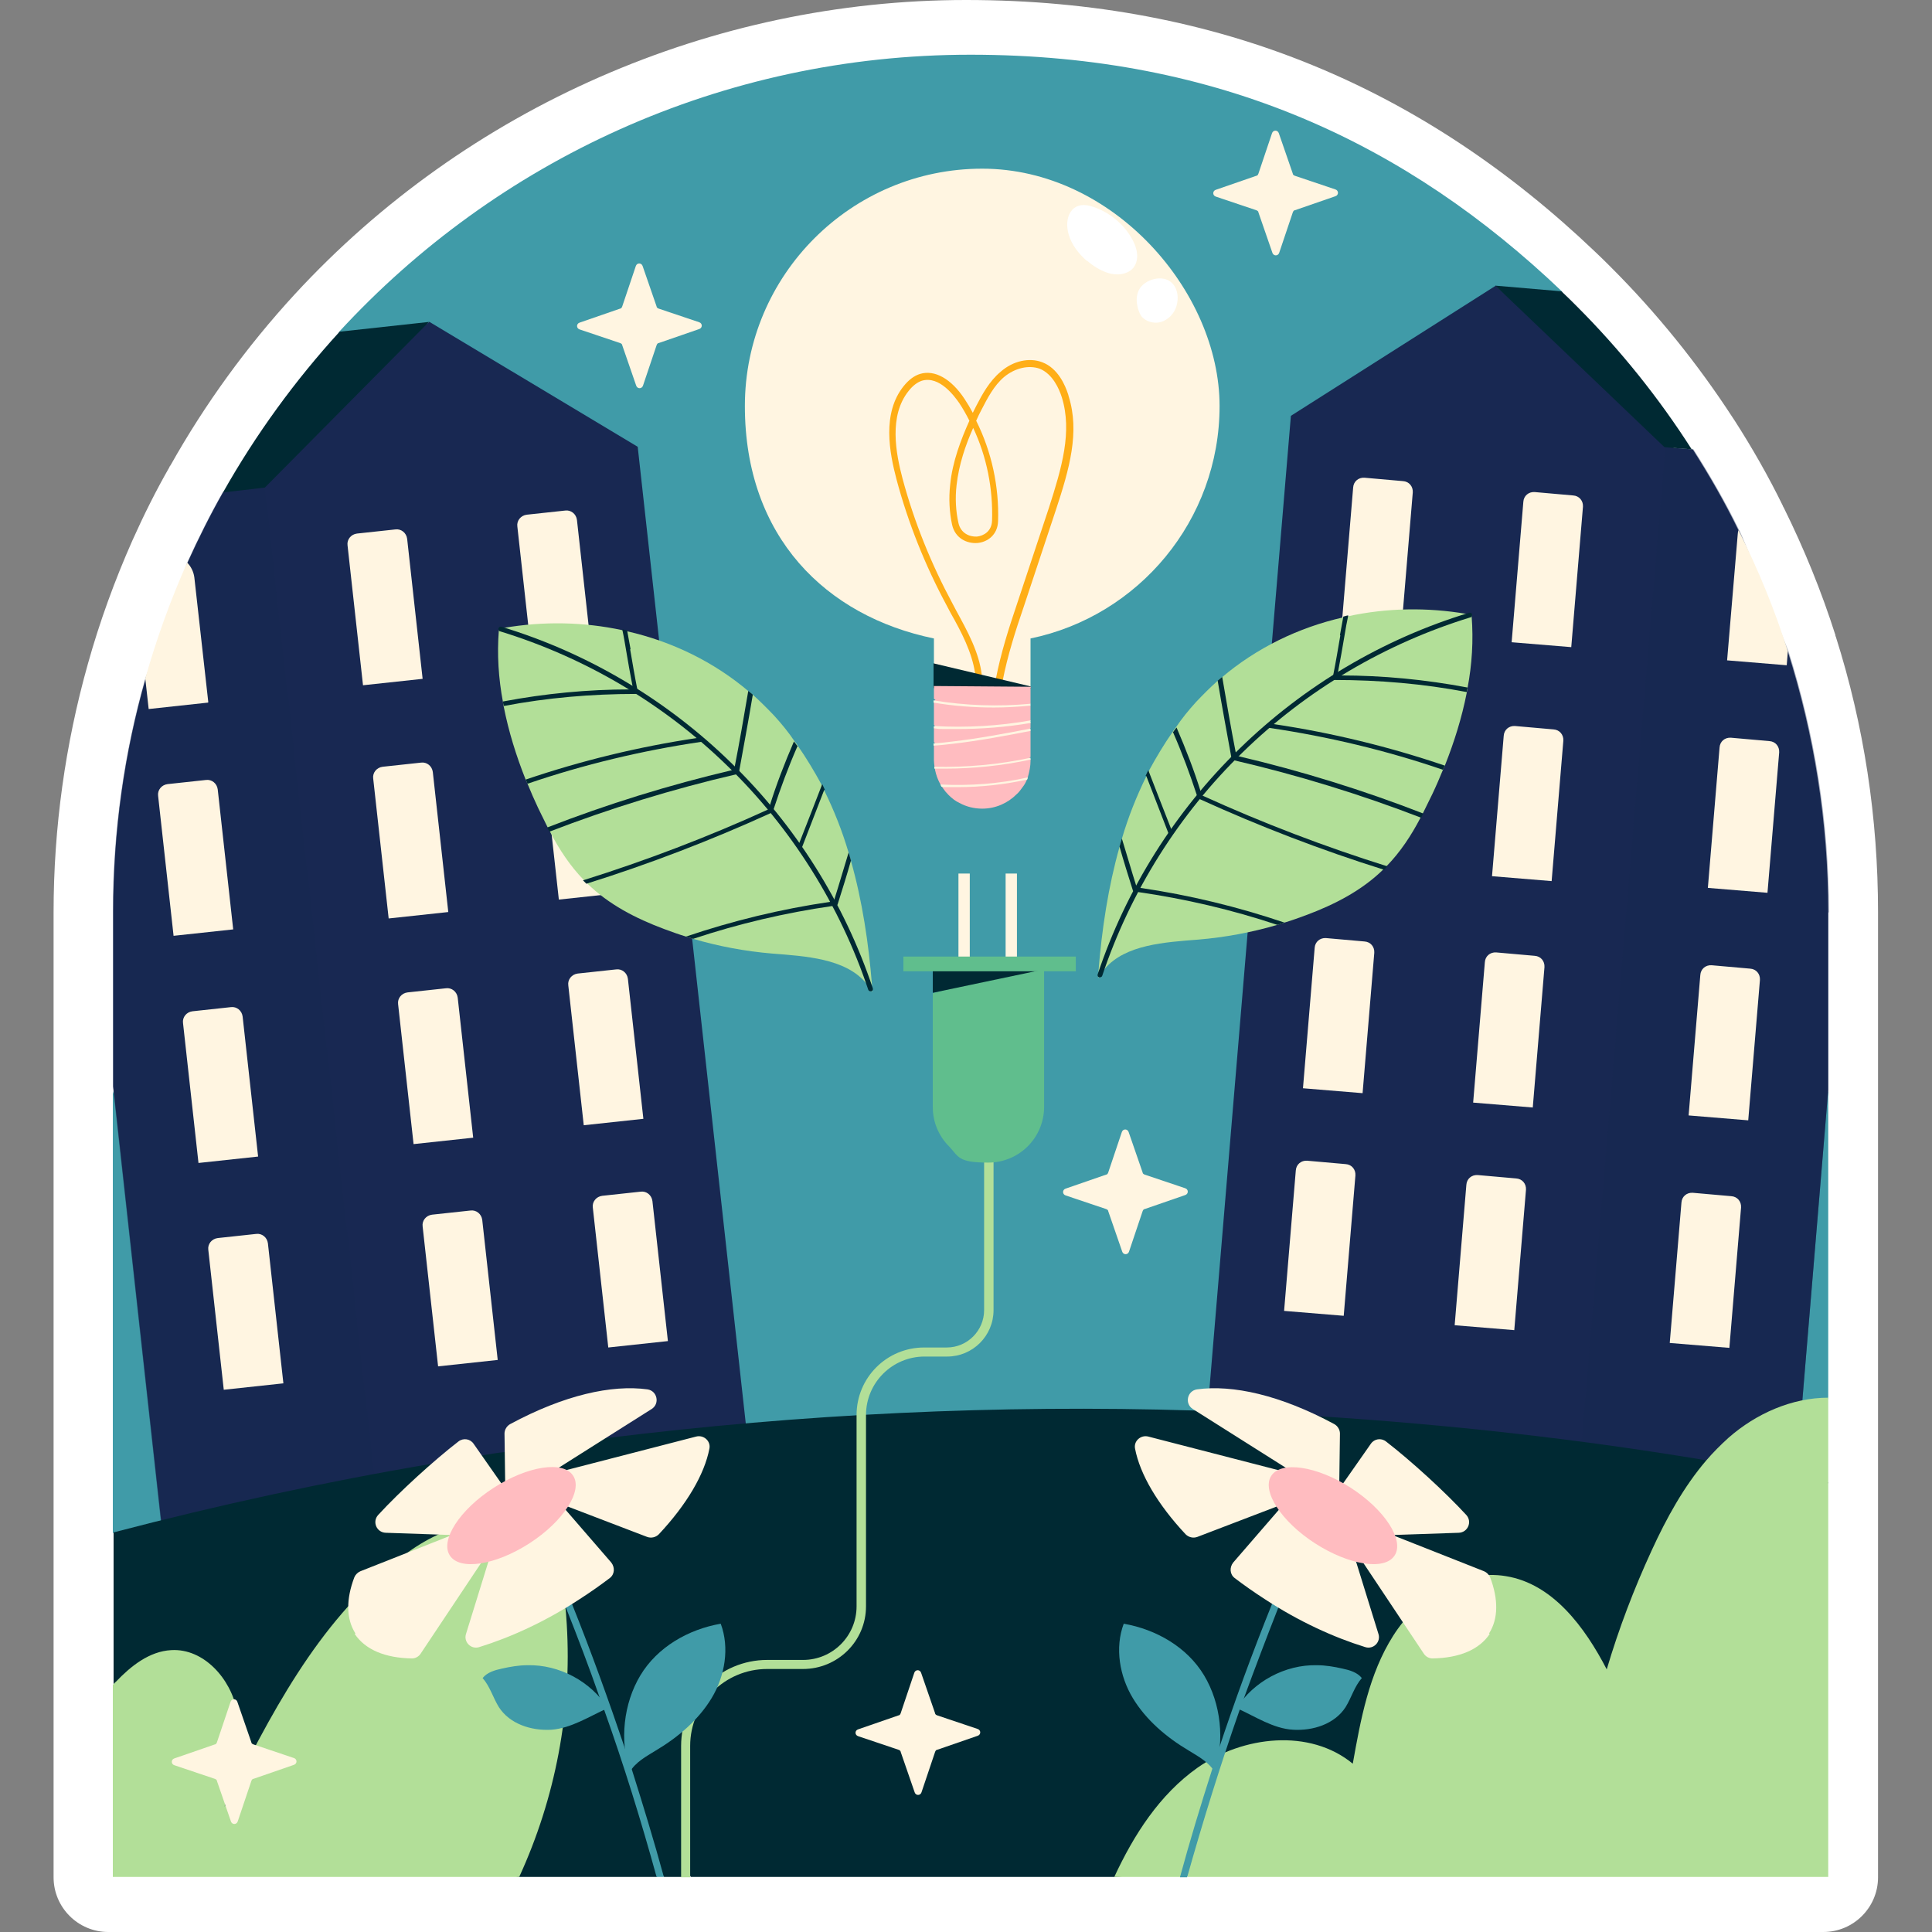 <svg xmlns="http://www.w3.org/2000/svg" id="Capa_1" data-name="Capa 1" viewBox="0 0 512 512"><rect x="0" y="0" width="512" height="512" fill="#808080" stroke="none"/><defs><style>      .cls-1 {        fill: #ffae17;      }      .cls-1, .cls-2, .cls-3, .cls-4, .cls-5, .cls-6, .cls-7, .cls-8, .cls-9, .cls-10 {        stroke-width: 0px;      }      .cls-2 {        fill: #002933;      }      .cls-3, .cls-6 {        fill: #182852;      }      .cls-4 {        fill: #409ba8;      }      .cls-5 {        fill: #b2df98;      }      .cls-6 {        isolation: isolate;        opacity: .4;      }      .cls-7 {        fill: #ffbcc0;      }      .cls-8 {        fill: #60be8d;      }      .cls-9 {        fill: #fff5e1;      }      .cls-10 {        fill: #fff;      }    </style></defs><path class="cls-10" d="M28.7,512c-8,0-14.5-6.5-14.5-14.5v-255.7c0-22.4,3.1-44.6,9.1-65.9,3.1-11.1,7.1-22.1,11.8-32.7,3-6.7,6.3-13.3,9.8-19.4,0-.2.2-.3.3-.5,9.1-16.2,20.2-31.5,32.9-45.3C123.7,28.5,188.6,0,256,0s121.6,23.7,166.7,66.7c1.4,1.3,2.8,2.7,4.3,4.2,12.1,12.1,22.9,25.5,32.2,39.8.1.2.3.4.4.6,4.7,7.3,9.1,15,12.9,22.8,0,.1.1.3.2.4,5.4,10.9,10,22.2,13.7,33.8,0,.1,0,.3.1.4,7.5,23.6,11.2,48.1,11.2,73.1v255.7c0,8-6.5,14.5-14.5,14.5H28.7Z"></path><g><path class="cls-4" d="M484.5,289.4v80.9l-21.8,103.8-384.8-8.2-48-59.8v-116.2l60-202C131.5,42.7,191,14.5,257.2,14.5s115.9,23.8,156.7,62.7c1.4,1.3,70.6,212.3,70.6,212.3Z"></path><g><g><g><path class="cls-3" d="M200.1,399.4l-98.8,10.9-57.1,6.3-14.2-128.7v-46.2c0-21.5,3-42.3,8.6-61.9l11.1-30.7c2.9-6.4,6-12.6,9.4-18.6l10.1-10.3,44.6-34.9h0l55.2,33.1,31.1,281.1Z"></path><path class="cls-6" d="M101.2,410.3h0s-57.1,6.3-57.1,6.3l-14.2-128.7v-46.2c0-21.5,3-42.3,8.6-61.9l11.1-30.7c2.9-6.4,6-12.6,9.4-18.6l8.7-1h0s.3-.3.3-.3h2.2l31.1,281.1Z"></path><path class="cls-2" d="M113.8,85.2l-.5.5-43.1,43.5h0l-2.4.3-8.7,1c8.7-15.4,19.1-29.7,30.9-42.6l23.8-2.6Z"></path></g><g><path class="cls-9" d="M112,179.9l-15.8,1.7-4.1-37.1c-.2-1.5.9-2.9,2.5-3.1l10.2-1.1c1.5-.2,2.9.9,3.1,2.5l4.1,37.1Z"></path><path class="cls-9" d="M55.1,186.2l-15.7,1.7-.9-8.1c3-10.6,6.7-20.8,11.1-30.7,1,1,1.7,2.4,1.9,3.9l3.7,33.1Z"></path><path class="cls-9" d="M61.8,246.3l-15.8,1.7-4.1-37.1c-.2-1.5.9-2.9,2.5-3.1l10.2-1.1c1.5-.2,2.9.9,3.1,2.5l4.1,37.1Z"></path><path class="cls-9" d="M68.4,306.5l-15.8,1.7-4.1-37.1c-.2-1.5.9-2.9,2.5-3.1l10.2-1.1c1.5-.2,2.9.9,3.1,2.5l4.1,37.1Z"></path><path class="cls-9" d="M75.1,366.6l-15.8,1.7-4.1-37.1c-.2-1.5.9-2.9,2.5-3.1l10.2-1.1c1.5-.2,2.9.9,3.1,2.5l4.1,37.1Z"></path><path class="cls-9" d="M157,174.9l-15.8,1.7-4.1-37.1c-.2-1.5.9-2.9,2.5-3.1l10.2-1.1c1.5-.2,2.9.9,3.1,2.5l4.1,37.1Z"></path></g><g><path class="cls-9" d="M118.8,241.7l-15.8,1.7-4.1-37.1c-.2-1.5.9-2.9,2.5-3.1l10.2-1.1c1.5-.2,2.9.9,3.1,2.5l4.1,37.1Z"></path><path class="cls-9" d="M163.9,236.7l-15.8,1.7-4.1-37.1c-.2-1.5.9-2.9,2.5-3.1l10.2-1.1c1.5-.2,2.9.9,3.1,2.5l4.1,37.1Z"></path></g><g><path class="cls-9" d="M125.4,301.5l-15.8,1.7-4.1-37.1c-.2-1.5.9-2.9,2.5-3.1l10.2-1.1c1.5-.2,2.9.9,3.1,2.5l4.1,37.1Z"></path><path class="cls-9" d="M170.5,296.5l-15.8,1.7-4.1-37.1c-.2-1.5.9-2.9,2.5-3.1l10.2-1.1c1.5-.2,2.9.9,3.1,2.5l4.1,37.1Z"></path></g><g><path class="cls-9" d="M131.9,360.4l-15.8,1.7-4.1-37.1c-.2-1.5.9-2.9,2.5-3.1l10.2-1.1c1.5-.2,2.9.9,3.1,2.5l4.1,37.1Z"></path><path class="cls-9" d="M177,355.4l-15.8,1.7-4.1-37.1c-.2-1.5.9-2.9,2.5-3.1l10.2-1.1c1.5-.2,2.9.9,3.1,2.5l4.1,37.1Z"></path></g></g><g><g><path class="cls-3" d="M484.5,241.8v47.1l-9.7,116.3-156.3-13.1,23.6-281.9,54.3-34.5,46.9,42.8.3.2,5,.4h0c4.4,6.9,8.5,14,12.1,21.4h0l13.1,32.2h0c6.9,21.8,10.7,45,10.7,69.1Z"></path><path class="cls-6" d="M484.5,241.8v47.1l-9.7,116.3-57.2-4.8,23.7-281.9h2.2s.3.2.3.2l5,.4h0c4.4,6.9,8.5,14,12.1,21.4h0c.5.4,13.1,32.2,13.1,32.2h0c6.9,21.8,10.7,45,10.7,69.1Z"></path><path class="cls-2" d="M448.5,119.1l-5-.4-2.4-.2h0l-44.8-42.8,17.5,1.5c1.4,1.3,2.7,2.6,4,3.9,11.5,11.5,21.8,24.3,30.6,38.1Z"></path></g><g><path class="cls-9" d="M400.6,170.2l15.8,1.3,3.1-37.2c.1-1.6-1-2.9-2.6-3l-10.2-.9c-1.6-.1-2.9,1-3,2.6l-3.1,37.2Z"></path><path class="cls-9" d="M473.8,172.6h0s-.3,3.7-.3,3.7l-15.8-1.3,2.8-33.2c0-.4.1-.9.2-1.3,5.2,10.3,9.6,21,13.1,32.1Z"></path><path class="cls-9" d="M452.6,235.3l15.8,1.3,3.1-37.2c.1-1.6-1-2.9-2.6-3l-10.2-.9c-1.6-.1-2.9,1-3,2.6l-3.1,37.2Z"></path><path class="cls-9" d="M447.5,295.6l15.8,1.3,3.1-37.2c.1-1.6-1-2.9-2.6-3l-10.2-.9c-1.6-.1-2.9,1-3,2.6l-3.1,37.2Z"></path><path class="cls-9" d="M442.5,355.9l15.8,1.3,3.1-37.2c.1-1.6-1-2.9-2.6-3l-10.2-.9c-1.6-.1-2.9,1-3,2.6l-3.1,37.2Z"></path><path class="cls-9" d="M355.5,166.4l15.8,1.3,3.1-37.2c.1-1.6-1-2.9-2.6-3l-10.2-.9c-1.6-.1-2.9,1-3,2.6l-3.1,37.2Z"></path></g><g><path class="cls-9" d="M395.4,232.2l15.8,1.3,3.1-37.2c.1-1.6-1-2.9-2.6-3l-10.2-.9c-1.6-.1-2.9,1-3,2.6l-3.1,37.2Z"></path><path class="cls-9" d="M350.3,228.4l15.8,1.3,3.1-37.2c.1-1.6-1-2.9-2.6-3l-10.2-.9c-1.6-.1-2.9,1-3,2.6l-3.1,37.2Z"></path></g><g><path class="cls-9" d="M390.4,292.2l15.8,1.3,3.1-37.2c.1-1.6-1-2.9-2.6-3l-10.2-.9c-1.6-.1-2.9,1-3,2.6l-3.1,37.2Z"></path><path class="cls-9" d="M345.3,288.4l15.8,1.3,3.1-37.2c.1-1.6-1-2.9-2.6-3l-10.2-.9c-1.6-.1-2.9,1-3,2.6l-3.1,37.2Z"></path></g><g><path class="cls-9" d="M385.5,351.2l15.8,1.3,3.1-37.2c.1-1.6-1-2.9-2.6-3l-10.2-.9c-1.6-.1-2.9,1-3,2.6l-3.1,37.2Z"></path><path class="cls-9" d="M340.3,347.4l15.8,1.3,3.1-37.2c.1-1.6-1-2.9-2.6-3l-10.2-.9c-1.6-.1-2.9,1-3,2.6l-3.1,37.2Z"></path></g></g></g><path class="cls-2" d="M484.5,392.9l-59.9,95-129.3,9.5h-112.2l-1-1.3-1.4,1.3h-4.7l-1.2-1-.7,1h-36.4l-88.6-14-19-36.5v-40.8c27.9-7.3,56-13.4,84.4-18.2h0c4.4-.8,8.7-1.5,13.1-2.2,2.1-.3,4.1-.7,6.2-.9,9-1.4,18-2.6,27-3.7h0c51.6-6.4,103.7-8.9,155.8-7.3,10.9.3,21.7.8,32.6,1.5,34.5,2.2,68.9,6,103,11.7h0c10.8,1.8,21.6,3.8,32.3,5.9Z"></path><g><g><g><g><path class="cls-9" d="M273.1,181.9v-12.7c28.6-5.9,50.1-31.3,50.1-61.6s-28.2-62.9-62.9-62.9-62.9,28.2-62.9,62.9,21.5,55.7,50.1,61.6v6.6l9.8,14.7,15.9-8.6Z"></path><path class="cls-1" d="M283.1,104.6c-.8-2.5-2.7-7-6.9-8.6-3.4-1.3-7.7-.4-11,2.5-3,2.5-4.9,6-6.5,9.1-.3.6-.6,1.2-.9,1.8-.7-1.3-1.4-2.5-2.2-3.7-3.5-5.3-7.9-7.8-11.8-6.6-1.6.5-3,1.6-4.3,3.2-5.8,7.2-3.8,17.6-1.9,24.8,3.1,11.6,7.6,22.8,13.3,33.4l1,1.9c2.9,5.1,5.7,10.5,6.5,16,.2,1.3.3,2.5.2,3.8v.4c0,.3.1.7.4.8.1,0,.2.2.4.2.2,0,.4,0,.6-.2h0c.1-.1.2-.3.2-.5,0-.2,0-.4,0-.5,0-1.2,0-2.3,0-3.4-.7-6.1-3.8-11.7-6.8-17.2l-1-1.9c-5.6-10.4-10.1-21.5-13.2-33-1.8-6.8-3.7-16.7,1.6-23.3,1.1-1.4,2.3-2.3,3.5-2.7,4.7-1.4,8.7,4.2,9.9,5.9,1,1.5,1.9,3.1,2.7,4.7-2.2,4.9-4.5,10.8-5.1,17-.4,3.6-.2,7.2.5,10.5.8,3.7,4,5.1,6.7,4.9,2.6-.2,5.4-2.1,5.5-5.8.3-9.1-1.7-18.4-5.8-26.6.5-1.1.9-2,1.4-2.9,1.6-3.1,3.3-6.4,6-8.7,2.9-2.4,6.5-3.2,9.4-2.2,3.5,1.4,5.2,5.4,5.9,7.6,2.8,9.1,0,18.6-3.4,29.2l-8.5,25.6c-2.2,6.5-4.3,13.1-5.6,19.9-.1.9-.3,1.7-.4,2.5v.9c-.3,1.3-.4,2.6-.5,3.8h0c0,.2,0,.4.2.6.2.2.4.3.6.3h0c.3,0,.5-.1.7-.3.1-.1.2-.2.2-.4h0c.1-1.5.3-2.8.5-4.1,0-.2,0-.5.1-.7,0-.7.2-1.4.4-2.1,1.3-6.7,3.4-13.3,5.6-19.7l8.5-25.6c3.6-10.9,6.4-20.7,3.4-30.2ZM262.9,138c-.1,2.8-2.2,4-4,4.2-2,.1-4.3-.9-4.9-3.6-.7-3.1-.9-6.6-.5-10,.6-5.5,2.4-10.7,4.4-15.2,3.6,7.6,5.3,16.2,5,24.7Z"></path><g><polygon class="cls-2" points="273.1 181.9 273.1 182.5 249.9 184 247.4 182.3 247.4 175.8 273.1 181.9"></polygon><polyline class="cls-2" points="273.1 181.9 273.1 182.3 249.9 184"></polyline></g><g><path class="cls-7" d="M273.1,182.5v4s-.2.2-.2.2l.2.3v3.9s-.2.3-.2.3l.2.2v1.5s-.2.4-.2.4l.2.2v7.1l-.3.3.3.3v.4c0,1.5-.3,2.9-.7,4.3,0,0-.2.2-.2.2,0,.1,0,.2,0,.4,0,0,0,0,0,0-.3.7-.7,1.5-1.2,2.1-.5.7-1,1.4-1.6,1.9-2.3,2.3-5.5,3.8-9.1,3.8-2.1,0-4.2-.5-6-1.5-1.1-.5-2-1.2-2.9-2.1-.6-.6-1.1-1.2-1.5-1.8-.1-.2-.3-.4-.4-.6,0,0,0,0,0,0-1.3-2-1.9-4.4-2-6.8v-4.2l.3-.4-.3-.2v-4l.3-.3-.3-.3v-6.3l.4-.3-.4-.3v-3.4l25.7.2Z"></path><g><path class="cls-9" d="M273.1,186.5v.5c-3.2.3-6.4.5-9.7.5-5.4,0-10.7-.4-16-1.3v-.6c8.4,1.4,17.1,1.7,25.7.9Z"></path><path class="cls-9" d="M273.1,191v.6c-6.5,1.1-13,1.6-19.5,1.6s-4.1,0-6.1-.2v-.6c8.6.5,17.2,0,25.7-1.5Z"></path><path class="cls-9" d="M273.1,193.1v.6c-6.7,1.3-13.6,2.6-20.5,3.4-1.7.2-3.4.4-5.2.5v-.6c1.8-.1,3.5-.3,5.1-.5,6.9-.8,13.8-2.1,20.5-3.4Z"></path><path class="cls-9" d="M273.1,200.8v.5c-7.5,1.6-15.1,2.4-22.8,2.4s-1.8,0-2.7,0c0-.2,0-.4,0-.5,8.6.2,17.2-.6,25.6-2.4Z"></path><path class="cls-9" d="M272.4,206c0,.2-.1.4-.2.6-6,1.3-12.2,2-18.4,2s-2.9,0-4.3-.1c-.1-.2-.2-.4-.3-.6,7.8.4,15.7-.2,23.3-1.9Z"></path></g></g></g><g><path class="cls-10" d="M288.1,69.1c1.6,1.4,3.4,2.5,5.4,3.2,2.4.8,5.4.5,6.9-1.4,1.6-2.1,1-5.1-.3-7.4-2.3-4.3-6.5-7.6-11.1-8.9-5-1.4-7.1,3-5.8,7.5.8,2.8,2.7,5.2,4.9,7.1Z"></path><path class="cls-10" d="M301.8,76.9c-.6,1.2-.7,2.7-.4,4.1.2,1,.5,1.9,1,2.7,1.3,1.7,3.9,2.3,5.9,1.4s3.4-2.8,3.7-5c.3-1.8-.1-3.8-1.4-5.1-2.4-2.4-7.4-1-8.8,1.9Z"></path></g></g><g><path class="cls-5" d="M231,261.2h0c0,.5,0,.9.1,1.3h0c0,.1,0,.3,0,.4,0,0-.1-.2-.2-.3-.4-.8-.9-1.5-1.5-2.2h0c-5.5-6.4-15.9-7-24.8-7.7-7.1-.6-14.1-1.9-20.9-3.9h0c-.6-.2-1.3-.4-1.9-.6,0,0,0,0,0,0-2-.6-3.9-1.3-5.8-2-7.5-2.8-14.7-6.5-20.4-12.1,0,0,0,0,0,0-.3-.3-.6-.6-.9-.9-3.6-3.7-6.5-8.1-8.9-12.7-.2-.4-.4-.7-.6-1.1-.9-1.8-1.7-3.5-2.6-5.3-1-2.1-1.9-4.2-2.8-6.4-.2-.4-.3-.8-.5-1.1-2.5-6.3-4.5-12.7-5.8-19.3-.1-.4-.2-.8-.2-1.2-1.2-6.3-1.6-12.7-1.1-19.1,0-.1,0-.2,0-.4.5,0,.9-.2,1.3-.2,10.5-1.8,21.2-1.6,31.4.6.4,0,.8.2,1.3.3,11.9,2.7,23,8.1,32.3,16,.4.3.7.6,1.1.9,1.9,1.7,3.8,3.6,5.6,5.5,2,2.2,3.8,4.4,5.4,6.8.3.4.6.7.8,1.1,2.3,3.3,4.4,6.8,6.3,10.3h0c.2.5.5,1,.7,1.5,2.6,5.3,4.8,10.8,6.5,16.6.2.7.4,1.4.6,2.1h0c3,10.6,4.7,21.8,5.6,33.1Z"></path><g><path class="cls-2" d="M230.8,262.7c-.3,0-.6-.1-.7-.4-7.5-22.4-20.4-42.9-37.3-59.3-16.9-16.5-37.8-28.8-60.3-35.7-.3,0-.5-.4-.4-.8.1-.3.4-.5.8-.4,22.8,6.9,43.8,19.4,60.8,36,17.1,16.6,30.1,37.3,37.6,59.8.1.3,0,.7-.4.8,0,0,0,0,0,0Z"></path><path class="cls-2" d="M167,172.1c.6,3.5,1.2,7.1,1.9,10.6v.6c.2.2,0,.4,0,.5,0,0-.1.1-.2.1h0c0,0,0,0-.1,0h-.1c-11.7,0-23.5,1-35,3.2-.1-.4-.2-.8-.2-1.2,11.1-2.1,22.4-3.2,33.7-3.2.3,0,.5,0,.8,0l-.2-1c-.6-3.2-1.2-6.4-1.7-9.5-.3-1.8-.6-3.6-1-5.4.4,0,.8.2,1.3.3.3,1.6.6,3.3.9,4.9Z"></path><path class="cls-2" d="M186.3,195.9c0,.3-.1.6-.5.7t0,0c-15.6,2.3-31.1,6-46,11.1-.2-.4-.3-.8-.5-1.1,14.7-5,29.9-8.7,45.3-11,.3,0,.7-.1,1-.2.3,0,.6.2.7.5Z"></path><path class="cls-2" d="M199.5,184.1c-1.2,7.2-2.5,14.1-3.6,20.2,0,.1,0,.3,0,.4,0,.2-.2.4-.5.5,0,0-.2,0-.3,0-16.8,3.9-33.4,9-49.5,15.2-.2-.4-.4-.7-.6-1.1,15.9-6.2,32.4-11.3,49-15.2.2,0,.4-.1.6-.1,0-.3.1-.5.1-.8,1.2-6.1,2.4-13,3.6-20.1.4.3.7.6,1.1.9Z"></path><path class="cls-2" d="M211.4,197.6c-2.5,5.7-4.6,11.4-6.4,16.9h0c0,.2-.1.3-.2.5,0,.2-.2.3-.3.4,0,0-.2,0-.3.1-15.8,7.2-32.2,13.5-48.8,18.7,0,0,0,0,0,0-.3-.3-.6-.6-.9-.9,16.6-5.2,33.1-11.5,48.9-18.7.1,0,.2-.1.3-.2,0-.3.2-.6.3-.9,1.7-5.5,3.9-11.2,6.4-17,.3.4.6.7.8,1.1Z"></path><path class="cls-2" d="M218.4,209.4c-1.9,5-3.9,10-5.8,15,0,0,0,0,0,0,0,.2-.2.3-.4.3,0,0-.2,0-.3,0-.3-.1-.5-.5-.3-.8,0-.2.2-.4.3-.7,2-5.1,4-10.2,6-15.4.2.5.5,1,.7,1.5Z"></path><path class="cls-2" d="M225.5,228.1h0c-1.1,3.9-2.3,7.7-3.5,11.5,0,.1-.1.2-.2.3,0,0-.2.1-.3.1h0c-.3,0-.6,0-.9.1-12.5,1.8-24.9,4.7-36.9,8.7h0c-.6-.2-1.3-.4-1.9-.6,12.4-4.2,25.2-7.3,38.2-9.2.3,0,.6-.1,1-.2,0-.1,0-.3.1-.4,1.3-4.1,2.5-8.3,3.8-12.5.2.7.4,1.4.6,2.1Z"></path></g></g><g><path class="cls-5" d="M291.2,257.5h0c0,.5,0,.9-.1,1.3h0c0,.1,0,.3,0,.4,0,0,.1-.2.2-.3.4-.8.9-1.5,1.5-2.2h0c5.5-6.4,15.9-7,24.8-7.7,7.1-.6,14.1-1.9,20.9-3.9h0c.6-.2,1.3-.4,1.9-.6,0,0,0,0,0,0,2-.6,3.9-1.3,5.8-2,7.5-2.8,14.7-6.5,20.4-12.1,0,0,0,0,0,0,.3-.3.6-.6.9-.9,3.6-3.7,6.5-8.1,8.9-12.7.2-.4.4-.7.6-1.1.9-1.8,1.7-3.5,2.6-5.3,1-2.1,1.9-4.2,2.8-6.4.2-.4.3-.8.5-1.1,2.5-6.3,4.5-12.7,5.8-19.3,0-.4.2-.8.2-1.2,1.2-6.3,1.6-12.7,1.1-19.1,0-.1,0-.2,0-.4-.5,0-.9-.2-1.3-.2-10.5-1.8-21.2-1.6-31.4.6-.4,0-.8.2-1.3.3-11.9,2.7-23,8.1-32.3,16-.4.3-.7.6-1.1.9-1.9,1.7-3.8,3.6-5.6,5.5-2,2.2-3.8,4.4-5.4,6.8-.3.4-.6.7-.8,1.1-2.3,3.3-4.4,6.8-6.3,10.3h0c-.2.5-.5,1-.7,1.5-2.6,5.3-4.8,10.8-6.5,16.6-.2.7-.4,1.4-.6,2.1h0c-3,10.6-4.7,21.8-5.6,33.1Z"></path><g><path class="cls-2" d="M291.4,259c.3,0,.6-.1.7-.4,7.5-22.4,20.4-42.9,37.3-59.3,16.9-16.5,37.8-28.8,60.3-35.7.3,0,.5-.4.4-.8-.1-.3-.4-.5-.8-.4-22.8,6.9-43.8,19.4-60.8,36-17.1,16.6-30.1,37.3-37.6,59.8-.1.3,0,.7.4.8,0,0,0,0,0,0Z"></path><path class="cls-2" d="M355.2,168.4c-.6,3.5-1.2,7.1-1.9,10.6v.6c-.2.2,0,.4,0,.5,0,0,.1.1.2.1h0c0,0,0,0,.1,0h.1c11.7,0,23.5,1,35,3.2,0-.4.2-.8.2-1.2-11.1-2.1-22.4-3.2-33.7-3.2-.3,0-.5,0-.8,0l.2-1c.6-3.2,1.2-6.4,1.7-9.5.3-1.8.6-3.6,1-5.4-.4,0-.8.2-1.3.3-.3,1.6-.6,3.3-.9,4.9Z"></path><path class="cls-2" d="M335.9,192.2c0,.3.1.6.5.7t0,0c15.6,2.3,31.1,6,46,11.1.2-.4.3-.8.5-1.1-14.7-5-29.9-8.7-45.3-11-.3,0-.7-.1-1-.2-.3,0-.6.2-.7.5Z"></path><path class="cls-2" d="M322.7,180.4c1.2,7.2,2.5,14.1,3.6,20.2,0,.1,0,.3,0,.4,0,.2.2.4.5.5,0,0,.2,0,.3,0,16.8,3.9,33.4,9,49.5,15.2.2-.4.4-.7.6-1.1-15.9-6.2-32.4-11.3-49-15.2-.2,0-.4-.1-.6-.1,0-.3-.1-.5-.1-.8-1.2-6.1-2.4-13-3.6-20.1-.4.3-.7.6-1.1.9Z"></path><path class="cls-2" d="M310.8,193.9c2.5,5.7,4.6,11.4,6.4,16.9h0c0,.2.1.3.2.5,0,.2.2.3.3.4,0,0,.2,0,.3.1,15.8,7.2,32.2,13.5,48.8,18.7,0,0,0,0,0,0,.3-.3.6-.6.9-.9-16.6-5.2-33.1-11.5-48.9-18.7-.1,0-.2-.1-.3-.2,0-.3-.2-.6-.3-.9-1.7-5.5-3.9-11.2-6.4-17-.3.4-.6.7-.8,1.1Z"></path><path class="cls-2" d="M303.8,205.7c1.9,5,3.9,10,5.8,15,0,0,0,0,0,0,0,.2.2.3.4.3,0,0,.2,0,.3,0,.3-.1.5-.5.3-.8,0-.2-.2-.4-.3-.7-2-5.1-4-10.2-6-15.4-.2.5-.5,1-.7,1.5Z"></path><path class="cls-2" d="M296.7,224.4h0c1.1,3.9,2.3,7.7,3.5,11.5,0,.1.1.2.2.3,0,0,.2.1.3.1h0c.3,0,.6,0,.9.1,12.5,1.8,24.9,4.7,36.9,8.7h0c.6-.2,1.3-.4,1.9-.6-12.4-4.2-25.2-7.3-38.2-9.2-.3,0-.6-.1-1-.2,0-.1,0-.3-.1-.4-1.3-4.1-2.5-8.3-3.8-12.5-.2.7-.4,1.4-.6,2.1Z"></path></g></g></g><g><path class="cls-5" d="M263.3,294.9v52.3c0,6.8-5.5,12.3-12.3,12.3h-6c-8.5,0-15.5,6.9-15.5,15.5v50.7c0,9.2-7.5,16.6-16.7,16.6h-9.5c-11.2,0-20.4,9.1-20.4,20.4v34.8h-2.4v-34.8c0-12.6,10.3-22.8,22.8-22.8h9.5c7.9,0,14.2-6.4,14.2-14.2v-50.7c0-9.9,8-17.9,17.9-17.9h6c5.5,0,9.9-4.5,9.9-9.9v-52.3h2.4Z"></path><g><g><rect class="cls-9" x="266.5" y="231.5" width="3" height="35.5"></rect><rect class="cls-9" x="254" y="231.5" width="3" height="35.5"></rect></g><g><path class="cls-8" d="M276.7,255.3v38c0,8.2-6.6,14.8-14.8,14.8s-7.8-1.6-10.4-4.3c-2.7-2.7-4.3-6.4-4.3-10.4v-30.2l29.5-7.8Z"></path><polygon class="cls-2" points="276.7 256.3 276.7 256.9 247.2 263.1 247.2 255.7 276.7 256.3"></polygon></g><rect class="cls-8" x="239.4" y="253.5" width="45.7" height="3.9"></rect></g></g></g><path class="cls-5" d="M137.6,497.4H29.9v-50.9c.3-.3.5-.6.8-.8,4-4.2,8.9-8.1,14.7-8.4,8.6-.5,15.8,7.6,17.4,16.1,1.6,8.5-.9,17.2-3.3,25.4,11.9-23.9,24.5-48.6,45.5-65.1,5.4-4.3,11.5-8,18.3-9.4,6.8-1.4,14.4,0,19.4,4.7,5.7,5.3,7.1,13.7,7.5,21.5,1.4,22.9-3,46-12.6,66.9Z"></path><path class="cls-9" d="M451.3,453l10.7,3.6c.9.3.9,1.5,0,1.8l-10.7,3.7c-.3,0-.5.3-.6.6l-3.6,10.7c-.3.9-1.5.9-1.8,0l-3.7-10.7c0-.3-.3-.5-.6-.6l-10.7-3.6c-.9-.3-.9-1.5,0-1.8l10.7-3.7c.3,0,.5-.3.6-.6l3.6-10.7c.3-.9,1.5-.9,1.8,0l3.7,10.7c0,.3.3.5.6.6Z"></path><g><path class="cls-5" d="M484.5,370.3v127.1h-169.7l-.6-.7-1.3.7h-17.6c5.2-11.2,12-21.8,22-28.9,12.1-8.5,29.8-10.5,41.2-1.1,2.1-11.8,4.3-23.8,10.7-33.9,6.4-10.1,18.1-17.8,29.9-15.8,12.4,2,20.9,13.5,26.7,24.7,3.2-10.8,7.2-21.3,11.9-31.5,3.9-8.5,8.5-16.9,14.5-23.9h0c1.8-2.1,3.8-4.1,5.9-6,7.3-6.4,16.8-10.6,26.4-10.6Z"></path><path class="cls-9" d="M174.6,81.8l10.7,3.6c.9.3.9,1.5,0,1.8l-10.7,3.7c-.3,0-.5.3-.6.6l-3.6,10.7c-.3.9-1.5.9-1.8,0l-3.7-10.7c0-.3-.3-.5-.6-.6l-10.7-3.6c-.9-.3-.9-1.5,0-1.8l10.7-3.7c.3,0,.5-.3.6-.6l3.6-10.7c.3-.9,1.5-.9,1.8,0l3.7,10.7c0,.3.3.5.6.6Z"></path><path class="cls-9" d="M343.2,46.6l10.7,3.6c.9.3.9,1.5,0,1.8l-10.7,3.7c-.3,0-.5.3-.6.6l-3.6,10.7c-.3.9-1.5.9-1.8,0l-3.7-10.7c0-.3-.3-.5-.6-.6l-10.7-3.6c-.9-.3-.9-1.5,0-1.8l10.7-3.7c.3,0,.5-.3.6-.6l3.6-10.7c.3-.9,1.5-.9,1.8,0l3.7,10.7c0,.3.3.5.6.6Z"></path><path class="cls-9" d="M303.4,311.3l10.7,3.6c.9.3.9,1.5,0,1.8l-10.7,3.7c-.3,0-.5.3-.6.6l-3.6,10.7c-.3.9-1.5.9-1.8,0l-3.7-10.7c0-.3-.3-.5-.6-.6l-10.7-3.6c-.9-.3-.9-1.5,0-1.8l10.7-3.7c.3,0,.5-.3.6-.6l3.6-10.7c.3-.9,1.5-.9,1.8,0l3.7,10.7c0,.3.3.5.6.6Z"></path><path class="cls-9" d="M67.2,462.3l10.7,3.6c.9.3.9,1.5,0,1.8l-10.7,3.7c-.3,0-.5.3-.6.6l-3.6,10.7c-.3.9-1.5.9-1.8,0l-3.7-10.7c0-.3-.3-.5-.6-.6l-10.7-3.6c-.9-.3-.9-1.5,0-1.8l10.7-3.7c.3,0,.5-.3.6-.6l3.6-10.7c.3-.9,1.5-.9,1.8,0l3.7,10.7c0,.3.3.5.6.6Z"></path><path class="cls-9" d="M248.4,454.6l10.7,3.6c.9.3.9,1.5,0,1.8l-10.7,3.7c-.3,0-.5.3-.6.6l-3.6,10.7c-.3.9-1.5.9-1.8,0l-3.7-10.7c0-.3-.3-.5-.6-.6l-10.7-3.6c-.9-.3-.9-1.5,0-1.8l10.7-3.7c.3,0,.5-.3.6-.6l3.6-10.7c.3-.9,1.5-.9,1.8,0l3.7,10.7c0,.3.3.5.6.6Z"></path></g><g><g><g><path class="cls-4" d="M350.8,397.6c-1.5,3.3-3,6.7-4.4,10-2.7,6.1-5.2,12.3-7.7,18.6-3.1,7.9-6.1,15.8-9,23.7-.4,1.1-.8,2.2-1.2,3.3-5.1,14.6-9.7,29.4-13.9,44.3h-1.9c2.6-9.6,5.5-19.1,8.5-28.5.6-1.7,1.1-3.5,1.7-5.2,4.3-13,9-25.8,14.1-38.5,2.5-6.3,5.1-12.5,7.8-18.7,1.4-3.2,2.8-6.4,4.2-9.6.2-.5.8-.7,1.2-.5.5.2.7.8.5,1.2Z"></path><g><path class="cls-4" d="M321.9,469.6c-1.5-2.6-4.3-4.1-6.9-5.7-5.9-3.5-11.3-8.1-14.8-13.9s-4.8-13.3-2.4-19.7c8.6,1.5,16.8,6.2,21.3,13.7,4.5,7.5,5.5,17.3,2.8,25.6Z"></path><path class="cls-4" d="M327.7,452.7c4.5-7.1,12.9-11.6,21.3-11.4,2.3,0,4.6.4,6.8.9,1.9.4,3.9,1,5.1,2.5-2,2.3-2.7,5.1-4.3,7.7-2.9,4.5-8.6,6.3-13.9,6s-10-3.5-14.9-5.7Z"></path></g></g><g><path class="cls-9" d="M394.8,433c-2.8,4.2-8.1,6.4-15.2,6.5-.9,0-1.8-.5-2.3-1.3l-19.4-29.1,7.4,23.9c.7,2.1-1.3,4.2-3.5,3.5-8.4-2.6-17.6-6.8-26.6-12.7-2.8-1.8-5.5-3.7-8-5.6-1.3-1-1.4-2.8-.4-4.1l13.5-15.6-23,8.8c-1.1.4-2.3.1-3.1-.7-7.4-7.9-12.1-15.9-13.4-22.7-.4-2,1.5-3.7,3.5-3.2l39.5,10.2-27.7-17.5c-2.2-1.4-1.5-4.8,1.1-5.2,9.5-1.3,22.1,1.5,36.4,9.2.9.5,1.5,1.5,1.5,2.5l-.2,14.7,8.4-12c.9-1.3,2.7-1.6,4-.6,6.6,5.1,15.6,13.3,21.3,19.5,1.6,1.8.4,4.6-2,4.7l-17.6.6,24.3,9.6c.7.3,1.3.9,1.6,1.6,2.2,5.8,2.2,11-.3,14.9Z"></path><path class="cls-7" d="M369.6,412.2c-2.6,4.1-12.1,2.6-21.1-3.2-9-5.8-14.2-13.9-11.6-17.9s12.1-2.6,21.1,3.2c9,5.8,14.2,13.9,11.6,17.9Z"></path></g></g><g><g><path class="cls-4" d="M175.9,497.4h-1.9c-4.1-14.9-8.7-29.7-13.9-44.3-.4-1.1-.8-2.2-1.2-3.3-2.8-8-5.8-15.9-8.9-23.7-2.5-6.2-5-12.4-7.7-18.6-1.4-3.3-2.9-6.7-4.4-10-.2-.5,0-1,.5-1.2.4-.2,1,0,1.2.5,1.4,3.2,2.9,6.4,4.2,9.6,2.7,6.2,5.3,12.4,7.8,18.7,5.1,12.7,9.7,25.5,14.1,38.5.6,1.7,1.2,3.5,1.7,5.2,3,9.5,5.9,19,8.5,28.5Z"></path><g><path class="cls-4" d="M166.9,469.6c1.5-2.6,4.3-4.1,6.9-5.7,5.9-3.5,11.3-8.1,14.8-13.9s4.8-13.3,2.4-19.7c-8.6,1.5-16.8,6.2-21.3,13.7-4.5,7.5-5.5,17.3-2.8,25.6Z"></path><path class="cls-4" d="M161.1,452.7c-4.5-7.1-12.9-11.6-21.3-11.4-2.3,0-4.6.4-6.8.9-1.9.4-3.9,1-5.1,2.5,2,2.3,2.7,5.1,4.3,7.7,2.9,4.5,8.6,6.3,13.9,6,5.3-.4,10-3.5,14.9-5.7Z"></path></g></g><g><path class="cls-9" d="M94,433c2.8,4.2,8.1,6.4,15.2,6.5.9,0,1.8-.5,2.3-1.3l19.4-29.1-7.4,23.9c-.7,2.1,1.3,4.2,3.5,3.5,8.4-2.6,17.6-6.8,26.6-12.7,2.8-1.8,5.5-3.7,8-5.6,1.3-1,1.4-2.8.4-4.1l-13.5-15.6,23,8.8c1.1.4,2.3.1,3.1-.7,7.4-7.9,12.1-15.9,13.4-22.7.4-2-1.5-3.7-3.5-3.2l-39.5,10.2,27.7-17.5c2.2-1.4,1.5-4.8-1.1-5.2-9.5-1.3-22.1,1.5-36.4,9.2-.9.5-1.5,1.5-1.5,2.5l.2,14.7-8.4-12c-.9-1.3-2.7-1.6-4-.6-6.6,5.1-15.6,13.3-21.3,19.5-1.6,1.8-.4,4.6,2,4.7l17.6.6-24.3,9.6c-.7.3-1.3.9-1.6,1.6-2.2,5.8-2.2,11,.3,14.9Z"></path><path class="cls-7" d="M119.2,412.2c2.6,4.1,12.1,2.6,21.1-3.2s14.2-13.9,11.6-17.9c-2.6-4.1-12.1-2.6-21.1,3.2-9,5.8-14.2,13.9-11.6,17.9Z"></path></g></g></g></g></svg>